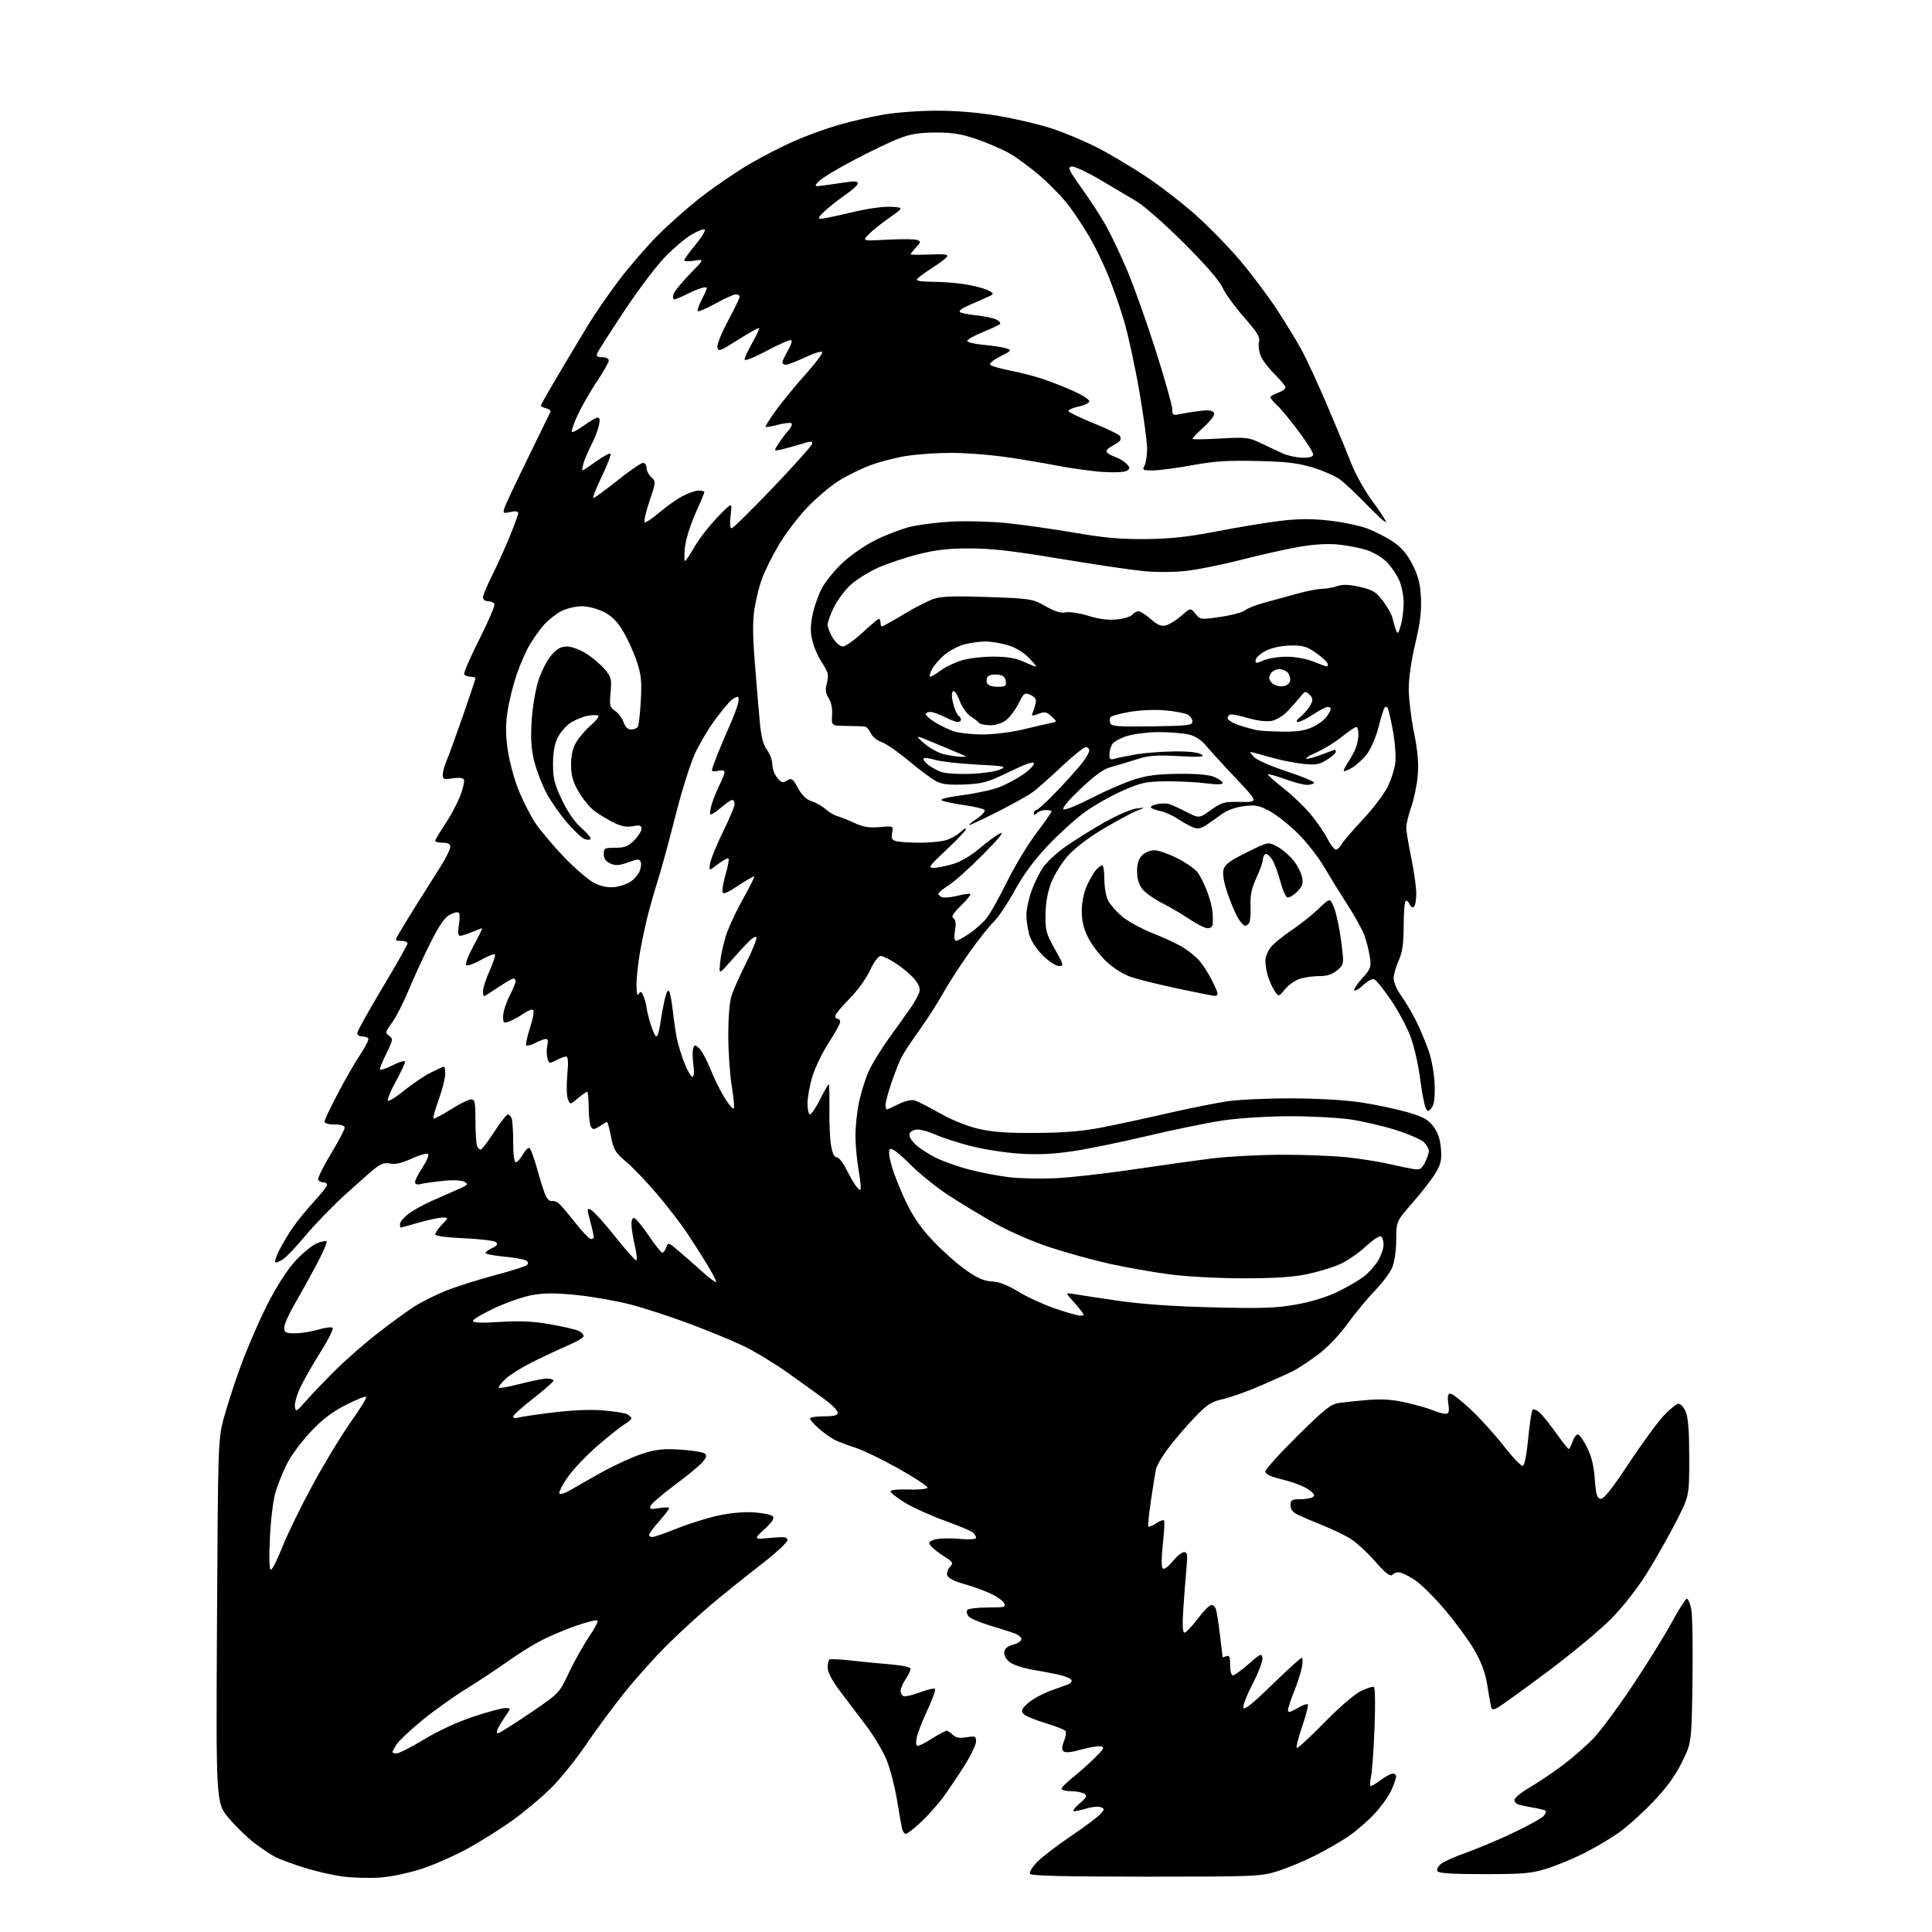 <?xml version="1.0" encoding="UTF-8" standalone="no"?>
<svg 
  version="1.1" 
  xmlns="http://www.w3.org/2000/svg" 
  xmlns:xlink="http://www.w3.org/1999/xlink" 
  xmlns:svg="http://www.w3.org/2000/svg"
  xmlns:rdf="http://www.w3.org/1999/02/22-rdf-syntax-ns#"
  xmlns:cc="http://creativecommons.org/ns#"
  xmlns:dc="http://purl.org/dc/elements/1.1/"
  viewBox="0 0 768 768"
  width="768"
  height="768"
>
<style>svg {background-color: white; }</style>"
<path stroke="none" fill="black" fill-rule="evenodd" d="M150.91,746.37C146.84,746.64 140.33,746.46 136.45,745.97C132.57,745.49 125.60,743.90 120.95,742.43C116.30,740.97 111.15,739.08 109.51,738.23C107.86,737.39 104.13,734.90 101.22,732.70C98.31,730.50 93.66,725.99 90.89,722.68C85.86,716.66 85.86,716.66 86.26,644.58C86.64,574.82 86.72,572.24 88.79,564.33C89.97,559.83 93.02,550.38 95.57,543.33C98.12,536.27 102.90,525.21 106.19,518.74C109.93,511.38 114.10,504.86 117.32,501.34C120.16,498.24 123.99,495.07 125.85,494.29C127.70,493.52 129.49,493.15 129.82,493.49C130.15,493.82 128.24,498.19 125.56,503.20C122.88,508.20 118.96,515.26 116.85,518.88C114.73,522.51 113.00,526.49 113.00,527.73C113.00,529.74 113.50,530.00 117.34,530.00C119.73,530.00 123.88,529.34 126.57,528.53C129.26,527.72 131.81,527.41 132.23,527.83C132.65,528.25 130.46,532.63 127.36,537.55C124.25,542.47 120.62,548.86 119.28,551.74C117.95,554.63 117.02,558.00 117.23,559.24C117.56,561.32 117.91,561.14 121.53,557.00C123.70,554.52 128.91,549.07 133.11,544.88C137.32,540.68 144.97,533.98 150.13,529.98C155.28,525.98 161.82,521.21 164.67,519.38C167.51,517.54 173.23,514.69 177.39,513.04C181.55,511.39 190.25,508.64 196.73,506.92C203.20,505.21 208.95,503.38 209.49,502.86C210.14,502.24 210.01,501.62 209.10,501.06C208.34,500.59 204.41,499.90 200.36,499.52C196.31,499.14 193.00,498.49 193.00,498.08C193.00,497.66 194.19,496.78 195.65,496.11C197.55,495.25 198.00,494.60 197.22,493.82C196.63,493.23 190.94,492.51 184.57,492.23C177.44,491.92 173.00,491.32 173.00,490.67C173.00,490.08 174.21,488.35 175.69,486.80C178.37,484.00 178.37,484.00 175.93,484.00C174.59,484.00 170.35,484.90 166.50,486.00C162.65,487.10 159.39,488.00 159.25,488.00C159.11,488.00 159.00,487.35 159.00,486.55C159.00,485.75 160.49,483.97 162.30,482.58C164.12,481.20 168.28,478.87 171.55,477.41C174.82,475.95 179.52,473.88 182.00,472.81C185.99,471.08 186.29,470.74 184.62,469.80C183.46,469.16 180.18,469.01 176.12,469.42C172.48,469.79 168.49,470.35 167.25,470.66C165.75,471.03 165.00,470.77 165.00,469.86C165.01,469.11 166.34,466.49 167.98,464.02C169.61,461.56 170.59,459.19 170.15,458.75C169.71,458.31 166.79,459.12 163.67,460.55C159.76,462.34 157.10,462.96 155.18,462.54C153.13,462.09 151.57,462.53 149.43,464.17C147.82,465.41 142.29,470.27 137.14,474.96C131.99,479.66 124.90,486.98 121.37,491.24C117.84,495.50 113.83,499.72 112.45,500.63C111.07,501.53 109.70,502.03 109.40,501.73C109.10,501.44 109.85,499.24 111.07,496.85C112.28,494.46 114.66,490.48 116.35,488.01C118.04,485.54 121.81,480.93 124.71,477.77C127.62,474.60 130.00,471.56 130.00,471.01C130.00,470.45 129.35,470.00 128.56,470.00C127.77,470.00 126.84,469.55 126.50,469.00C126.16,468.45 128.39,463.88 131.44,458.83C134.50,453.78 137.00,449.06 137.00,448.33C137.00,447.45 135.66,447.00 133.00,447.00C130.63,447.00 129.00,446.53 129.00,445.84C129.00,445.20 131.46,440.03 134.46,434.36C137.46,428.68 141.49,421.70 143.42,418.85C145.34,416.00 146.68,413.29 146.40,412.83C146.11,412.37 145.01,412.00 143.94,412.00C142.87,412.00 142.00,411.41 142.00,410.69C142.00,409.98 146.50,401.88 152.00,392.70C157.50,383.52 162.00,375.56 162.00,375.00C162.00,374.45 160.84,374.00 159.43,374.00C156.85,374.00 156.85,374.00 159.18,370.06C160.45,367.89 163.71,362.60 166.40,358.31C169.10,354.01 173.04,347.77 175.15,344.43C177.27,341.09 179.00,337.60 179.00,336.68C179.00,335.48 178.14,335.00 176.00,335.00C174.35,335.00 173.00,334.66 173.00,334.25C173.00,333.84 174.81,330.80 177.01,327.50C179.21,324.20 181.92,319.10 183.02,316.18C184.12,313.25 184.74,310.39 184.39,309.82C184.01,309.21 182.15,309.04 179.87,309.40C176.44,309.95 176.00,309.79 176.00,307.98C176.00,306.86 176.71,304.26 177.59,302.22C178.46,300.17 181.38,292.14 184.09,284.36C186.79,276.58 189.00,269.95 189.00,269.61C189.00,269.27 188.13,269.00 187.06,269.00C185.99,269.00 184.86,268.58 184.54,268.06C184.22,267.55 186.93,261.27 190.56,254.10C194.19,246.94 196.87,240.61 196.52,240.04C196.17,239.47 195.01,239.00 193.94,239.00C192.87,239.00 192.00,238.32 192.00,237.48C192.00,236.64 193.56,232.85 195.47,229.06C197.38,225.27 200.53,218.33 202.47,213.64C204.41,208.95 206.00,204.60 206.00,203.98C206.00,203.23 204.95,203.07 202.90,203.52C200.02,204.16 199.85,204.04 200.53,201.92C200.92,200.66 205.12,191.73 209.86,182.07C214.60,172.41 218.64,164.13 218.84,163.68C219.04,163.24 218.26,162.62 217.11,162.32C215.95,162.01 215.00,161.52 215.00,161.21C215.00,160.90 218.23,155.22 222.18,148.58C226.12,141.93 231.40,133.12 233.90,129.00C236.40,124.88 241.77,117.09 245.83,111.70C249.89,106.30 256.88,98.19 261.37,93.66C265.86,89.13 273.79,82.13 279.00,78.11C284.21,74.08 292.69,68.31 297.84,65.27C303.00,62.24 311.23,58.02 316.13,55.89C321.04,53.76 328.98,50.90 333.78,49.54C338.57,48.17 346.50,46.36 351.38,45.53C356.27,44.69 365.77,44.00 372.51,44.00C380.35,44.00 389.19,44.75 397.12,46.10C403.92,47.26 413.54,49.55 418.49,51.20C423.45,52.85 431.44,56.23 436.25,58.70C441.06,61.17 449.62,66.26 455.29,70.00C460.95,73.74 469.93,80.67 475.26,85.41C480.58,90.15 488.62,98.41 493.14,103.76C497.65,109.12 504.14,117.78 507.57,123.00C510.99,128.22 515.39,135.43 517.34,139.00C519.29,142.57 523.87,152.47 527.52,161.00C531.17,169.53 535.49,179.95 537.12,184.17C538.75,188.40 542.52,195.12 545.52,199.17C548.51,203.20 550.96,206.95 550.95,207.50C550.95,208.05 547.61,205.06 543.54,200.85C539.47,196.65 534.64,192.08 532.82,190.71C530.99,189.33 526.12,187.17 522.00,185.90C515.96,184.05 511.62,183.53 499.76,183.25C488.07,182.97 482.69,183.32 473.79,184.95C467.62,186.08 460.63,187.00 458.25,187.00C454.29,187.00 454.02,186.84 454.96,185.07C455.53,184.00 456.00,180.99 456.00,178.37C456.00,175.75 454.61,165.51 452.91,155.62C451.21,145.73 448.47,133.10 446.83,127.57C445.18,122.03 442.26,113.68 440.33,109.02C438.40,104.35 435.09,97.60 432.99,94.02C430.88,90.43 427.31,85.03 425.06,82.00C422.81,78.97 417.75,73.69 413.81,70.25C409.88,66.81 404.26,62.65 401.34,60.99C398.41,59.34 392.52,56.79 388.26,55.33C382.22,53.26 378.62,52.67 372.00,52.68C365.58,52.69 362.03,53.26 357.50,54.99C354.20,56.24 346.05,60.14 339.40,63.64C332.74,67.15 326.44,70.97 325.40,72.14C323.50,74.27 323.50,74.27 328.50,73.57C331.25,73.19 335.19,72.62 337.25,72.31C339.73,71.93 341.00,72.13 341.00,72.89C341.00,73.52 338.88,75.49 336.30,77.27C333.71,79.05 330.00,81.95 328.05,83.72C325.53,86.01 324.99,86.95 326.17,86.97C327.09,86.99 332.61,85.85 338.43,84.45C344.78,82.92 351.08,82.02 354.17,82.20C359.33,82.50 359.33,82.50 353.41,86.65C350.16,88.93 346.45,91.93 345.16,93.31C342.82,95.82 342.82,95.82 352.82,95.27C358.32,94.97 363.61,95.02 364.56,95.39C366.16,96.00 366.12,96.24 364.15,98.34C362.97,99.60 362.00,100.82 362.00,101.06C362.00,101.30 365.42,101.35 369.61,101.17C375.22,100.92 377.03,101.14 376.50,102.00C376.10,102.64 373.38,104.70 370.46,106.57C367.53,108.44 364.85,110.43 364.51,110.99C364.11,111.63 366.36,112.00 370.69,112.01C374.44,112.01 380.38,112.48 383.90,113.05C387.42,113.62 391.47,114.71 392.90,115.47C395.50,116.86 395.50,116.86 390.50,118.99C387.75,120.17 384.50,121.62 383.28,122.22C382.07,122.81 381.26,123.62 381.50,124.01C381.74,124.39 384.67,124.99 388.02,125.34C391.36,125.69 395.01,126.47 396.13,127.07C397.25,127.67 397.88,128.46 397.53,128.83C397.17,129.20 394.10,130.63 390.69,132.01C387.29,133.39 384.50,134.97 384.50,135.51C384.50,136.06 387.43,136.76 391.00,137.08C394.57,137.40 398.60,138.02 399.95,138.46C402.28,139.22 402.17,139.38 397.58,141.71C394.75,143.15 393.13,144.53 393.65,145.05C394.14,145.54 397.91,146.60 402.02,147.41C406.14,148.21 412.10,149.78 415.27,150.89C418.45,152.00 423.73,154.11 427.02,155.59C430.31,157.07 433.00,158.82 433.00,159.49C433.00,160.17 431.10,161.12 428.77,161.61C426.45,162.10 424.62,162.90 424.72,163.38C424.81,163.87 429.30,166.05 434.70,168.23C440.09,170.41 444.82,172.71 445.21,173.34C445.60,173.97 445.52,174.88 445.04,175.36C444.56,175.84 443.17,176.74 441.95,177.37C440.72,177.99 439.79,178.95 439.88,179.50C439.96,180.05 441.36,180.95 442.98,181.50C444.61,182.05 446.74,183.30 447.72,184.29C449.28,185.85 449.31,186.20 448.00,187.10C447.12,187.70 443.20,187.91 438.50,187.61C434.10,187.33 425.56,186.15 419.53,184.97C413.50,183.80 403.82,182.21 398.03,181.44C392.24,180.67 383.37,180.03 378.32,180.02C373.27,180.01 365.67,180.48 361.43,181.07C357.19,181.66 350.53,183.30 346.63,184.70C342.73,186.11 336.76,189.01 333.36,191.16C329.96,193.31 324.23,198.19 320.63,202.01C317.02,205.84 312.02,212.46 309.52,216.73C307.01,221.00 304.08,226.85 303.01,229.73C301.93,232.60 300.56,238.00 299.96,241.73C299.16,246.67 299.18,252.41 300.02,263.00C300.66,270.98 301.53,281.48 301.97,286.35C302.56,292.90 303.31,295.93 304.88,298.05C306.05,299.63 307.00,302.24 307.00,303.85C307.00,305.46 307.87,307.84 308.93,309.14C310.59,311.16 311.16,311.32 312.88,310.28C314.68,309.18 315.11,309.47 317.21,313.28C318.80,316.17 320.54,317.83 322.73,318.54C324.48,319.11 326.95,320.52 328.21,321.67C329.47,322.83 331.62,324.09 333.00,324.48C334.38,324.87 337.44,326.10 339.81,327.21C343.07,328.74 345.47,329.13 349.65,328.78C355.19,328.32 355.19,328.32 354.64,331.06C354.20,333.27 354.51,333.90 356.30,334.38C357.51,334.71 361.65,334.98 365.51,334.99C369.36,334.99 374.04,334.56 375.92,334.02C377.79,333.49 380.37,332.06 381.66,330.85C382.95,329.64 384.00,329.07 384.00,329.58C384.00,330.08 380.52,333.76 376.27,337.75C369.42,344.17 368.82,345.00 371.08,345.00C372.49,345.00 375.94,344.31 378.76,343.48C381.91,342.54 385.94,340.19 389.19,337.40C392.11,334.89 395.85,332.15 397.50,331.32C399.48,330.31 397.28,333.07 391.00,339.44C385.77,344.75 379.59,350.31 377.25,351.80C374.92,353.28 373.00,354.85 373.00,355.28C373.00,355.71 373.68,356.32 374.52,356.65C375.35,356.97 378.11,356.71 380.64,356.07C383.17,355.43 385.46,355.13 385.73,355.39C385.99,355.66 384.30,357.75 381.96,360.04C378.86,363.08 378.06,364.42 379.00,365.00C379.90,365.56 380.09,367.03 379.63,369.90C379.20,372.58 379.35,374.00 380.06,374.00C380.65,374.00 383.12,372.64 385.54,370.97C387.96,369.31 391.06,366.48 392.43,364.68C393.79,362.89 397.35,356.49 400.32,350.46C403.29,344.43 408.49,335.82 411.86,331.34C415.24,326.86 418.00,322.93 418.00,322.60C418.00,322.27 416.96,322.00 415.70,322.00C414.43,322.00 412.86,322.54 412.20,323.20C411.27,324.13 411.00,324.13 411.00,323.20C411.00,322.54 411.43,322.00 411.95,322.00C412.48,322.00 416.04,318.74 419.88,314.75C423.71,310.76 428.23,305.75 429.92,303.61C431.62,301.47 433.00,299.11 433.00,298.36C433.00,297.61 432.37,297.00 431.61,297.00C430.84,297.00 426.56,300.44 422.10,304.65C417.64,308.85 412.53,313.39 410.75,314.73C408.96,316.07 402.67,319.60 396.77,322.58C390.86,325.56 385.70,328.00 385.28,328.00C384.87,328.00 386.26,326.83 388.37,325.40C390.53,323.92 391.82,322.42 391.33,321.93C390.85,321.45 387.16,320.59 383.12,320.02C379.08,319.44 375.13,318.61 374.34,318.17C373.44,317.67 376.60,316.88 382.66,316.08C388.03,315.38 394.63,313.94 397.32,312.87C400.02,311.81 404.20,309.58 406.61,307.92C409.03,306.26 411.00,304.27 411.00,303.50C411.00,302.51 408.08,303.50 401.27,306.79C392.55,311.01 390.68,311.54 383.40,311.85C377.37,312.10 374.48,311.78 372.19,310.60C370.49,309.72 365.59,306.07 361.31,302.50C357.02,298.92 352.12,295.53 350.41,294.97C348.70,294.40 346.79,292.83 346.17,291.47C345.55,290.11 344.47,288.92 343.77,288.81C343.07,288.71 339.80,288.60 336.50,288.56C330.50,288.50 330.50,288.50 330.77,284.24C330.94,281.59 330.42,279.05 329.41,277.50C328.27,275.76 328.01,274.19 328.55,272.26C328.98,270.74 329.22,268.82 329.09,268.00C328.96,267.18 327.79,264.93 326.49,263.00C325.19,261.07 323.60,257.41 322.97,254.85C322.09,251.31 322.10,248.81 323.01,244.35C323.66,241.13 325.37,236.33 326.80,233.67C328.23,231.01 332.01,226.43 335.20,223.48C338.38,220.53 344.26,216.52 348.25,214.57C352.24,212.62 358.20,210.34 361.50,209.49C364.80,208.64 372.23,207.68 378.00,207.36C383.77,207.03 393.68,207.28 400.00,207.92C406.32,208.55 418.48,210.27 427.00,211.74C438.95,213.81 445.48,214.39 455.50,214.29C465.43,214.19 472.16,213.45 484.00,211.16C492.52,209.51 503.86,207.65 509.20,207.02C516.23,206.19 521.51,206.17 528.41,206.94C533.64,207.52 540.41,208.93 543.45,210.07C546.49,211.20 551.11,213.57 553.72,215.32C557.15,217.62 559.29,220.13 561.47,224.41C563.80,228.98 564.56,231.96 564.84,237.58C565.12,242.96 564.53,247.68 562.61,255.74C561.06,262.19 560.00,269.54 560.00,273.75C560.00,277.66 560.94,285.50 562.08,291.18C563.58,298.61 563.99,303.40 563.57,308.31C563.24,312.06 562.08,317.67 560.99,320.78C559.89,323.89 559.01,327.57 559.01,328.97C559.02,330.36 559.91,335.77 561.00,341.00C562.09,346.23 562.98,352.61 562.99,355.19C562.99,357.77 562.55,360.16 561.99,360.50C561.44,360.85 560.72,360.42 560.39,359.56C560.06,358.70 559.38,358.00 558.89,358.00C558.40,358.00 557.99,362.39 557.98,367.75C557.96,375.29 557.51,378.49 555.98,381.86C554.89,384.26 554.00,387.45 554.00,388.96C554.00,390.47 555.32,393.53 556.94,395.76C558.55,397.99 561.23,402.49 562.88,405.76C564.53,409.03 566.83,414.53 567.99,417.98C569.23,421.64 570.19,427.27 570.30,431.48C570.44,436.49 570.07,439.21 569.08,440.41C567.77,441.98 567.57,441.99 566.75,440.51C566.25,439.62 565.23,434.22 564.48,428.51C563.69,422.51 561.98,415.26 560.41,411.32C558.93,407.57 555.44,401.19 552.66,397.14C549.88,393.10 546.99,389.55 546.24,389.26C545.49,388.98 543.56,390.00 541.95,391.55C540.34,393.09 538.73,394.06 538.37,393.70C538.01,393.35 539.40,391.19 541.46,388.92C544.98,385.02 545.15,384.51 544.50,380.18C544.12,377.65 543.11,373.76 542.26,371.54C541.40,369.32 538.38,363.90 535.54,359.50C532.70,355.10 528.53,348.35 526.27,344.50C524.02,340.65 519.38,334.73 515.98,331.35C512.57,327.97 507.54,323.98 504.81,322.49C500.48,320.14 499.15,319.88 494.47,320.46C491.22,320.87 487.80,322.09 485.80,323.55C483.99,324.88 481.20,326.84 479.61,327.91C477.47,329.34 476.12,329.62 474.40,328.96C473.12,328.48 470.36,326.95 468.27,325.56C466.18,324.18 463.00,322.75 461.21,322.39C459.42,322.03 457.75,321.40 457.50,320.99C457.24,320.58 458.37,319.98 460.01,319.65C461.64,319.32 463.77,319.30 464.74,319.60C465.71,319.90 468.79,321.31 471.59,322.75C476.69,325.35 476.69,325.35 481.36,321.99C485.68,318.89 486.57,318.65 493.15,318.77C500.27,318.90 500.27,318.90 491.39,309.51C486.50,304.35 481.15,298.50 479.50,296.51C477.48,294.07 475.20,292.60 472.50,291.97C470.30,291.46 465.09,291.04 460.93,291.02C456.77,291.01 451.04,291.69 448.20,292.53C445.32,293.39 442.58,294.91 442.02,295.97C441.46,297.01 441.00,298.85 441.00,300.05C441.00,301.84 441.40,302.12 443.25,301.58C444.49,301.22 448.20,300.46 451.50,299.89C454.80,299.31 461.55,298.78 466.50,298.71C472.27,298.63 476.22,299.04 477.50,299.86C479.16,300.91 477.63,301.03 468.52,300.56C459.30,300.08 456.57,300.30 451.52,301.94C448.21,303.01 443.70,304.37 441.50,304.95C438.67,305.70 435.15,308.24 429.50,313.62C424.30,318.57 421.98,321.41 422.86,321.74C423.61,322.01 428.56,320.00 433.86,317.26C439.16,314.51 446.65,311.25 450.50,310.00C455.91,308.24 460.01,307.70 468.50,307.61C475.80,307.54 480.59,307.96 482.75,308.87C484.54,309.63 486.00,310.69 486.00,311.24C486.00,311.89 483.64,311.93 479.25,311.37C475.54,310.89 468.45,310.54 463.50,310.59C455.39,310.68 453.66,311.06 446.01,314.43C441.34,316.49 434.50,320.40 430.82,323.13C427.14,325.86 420.61,331.82 416.31,336.37C411.09,341.90 406.78,347.78 403.32,354.07C400.46,359.26 396.71,364.85 394.96,366.50C393.22,368.15 388.77,373.77 385.08,379.00C381.39,384.23 376.73,391.46 374.73,395.08C372.73,398.70 368.58,405.16 365.52,409.42C362.46,413.69 359.24,418.57 358.35,420.28C357.47,421.99 355.68,426.53 354.38,430.37C353.07,434.21 352.00,438.17 352.00,439.18C352.00,440.18 352.24,441.00 352.54,441.00C352.84,441.00 354.91,440.06 357.16,438.92C359.41,437.77 362.19,437.08 363.37,437.38C364.55,437.67 369.07,439.95 373.43,442.43C378.30,445.20 384.27,447.62 388.92,448.71C394.61,450.03 400.37,450.45 412.00,450.36C423.16,450.28 430.44,449.67 438.00,448.19C443.77,447.06 455.48,444.54 464.00,442.58C472.52,440.62 483.32,438.46 488.00,437.77C492.68,437.09 504.38,436.57 514.00,436.62C524.72,436.68 535.47,437.34 541.74,438.33C547.37,439.22 555.40,440.94 559.58,442.15C565.72,443.94 567.67,445.01 569.76,447.75C571.57,450.12 572.48,452.76 572.79,456.53C573.16,460.99 572.81,462.65 570.71,466.21C569.32,468.57 565.22,473.88 561.61,478.00C555.05,485.50 555.05,485.50 555.02,492.78C555.01,497.02 554.36,501.62 553.46,503.78C552.61,505.83 549.52,509.98 546.59,513.00C543.67,516.02 538.73,521.99 535.62,526.27C532.15,531.03 527.55,535.81 523.73,538.62C520.30,541.14 516.15,543.91 514.50,544.76C512.85,545.62 507.04,548.26 501.60,550.62C496.15,552.99 489.22,555.48 486.20,556.16C481.43,557.22 479.89,558.23 474.71,563.64C471.42,567.08 466.78,572.51 464.39,575.70C462.00,578.89 459.81,582.62 459.52,584.00C459.23,585.38 458.33,590.97 457.52,596.44C456.71,601.90 456.24,606.58 456.49,606.82C456.74,607.07 458.12,606.50 459.56,605.56C461.00,604.61 462.42,604.08 462.71,604.38C463.01,604.68 462.81,608.87 462.26,613.71C461.70,618.73 461.65,622.91 462.15,623.46C462.69,624.05 464.21,622.99 466.09,620.71C467.77,618.67 469.84,617.00 470.69,617.00C471.98,617.00 472.14,618.03 471.65,623.25C471.32,626.69 470.77,633.89 470.41,639.25C469.96,646.00 470.10,649.00 470.85,649.00C471.45,649.00 473.80,646.52 476.09,643.50C478.37,640.48 480.83,638.00 481.55,638.00C482.27,638.00 483.10,638.79 483.39,639.75C483.69,640.71 484.39,645.31 484.96,649.97C485.53,654.63 486.00,658.56 486.00,658.69C486.00,658.83 486.67,658.68 487.50,658.36C488.68,657.91 489.00,658.65 489.00,661.89C489.00,664.19 489.48,666.00 490.09,666.00C490.69,666.00 493.50,663.96 496.34,661.47C501.07,657.32 501.53,657.12 501.84,659.09C502.02,660.27 500.30,664.82 498.02,669.19C495.74,673.56 494.03,677.89 494.22,678.82C494.47,680.03 497.64,677.51 505.62,669.75C511.70,663.84 517.02,659.00 517.45,659.00C517.87,659.00 517.91,660.68 517.52,662.74C517.13,664.80 515.73,669.16 514.41,672.42C513.08,675.68 512.00,678.99 512.00,679.77C512.00,680.88 512.82,680.71 515.63,679.06C517.62,677.88 519.52,677.19 519.86,677.52C520.19,677.85 519.21,681.75 517.68,686.18C516.15,690.61 515.16,694.50 515.48,694.81C515.79,695.13 520.65,690.67 526.28,684.91C532.16,678.88 538.37,673.51 540.92,672.26C543.34,671.07 545.71,670.32 546.18,670.61C546.64,670.90 546.74,678.19 546.40,686.82C546.06,695.44 545.43,704.19 545.00,706.25C544.57,708.31 544.53,710.00 544.91,710.00C545.30,710.00 547.14,708.88 549.00,707.50C550.86,706.12 552.98,705.00 553.69,705.00C554.41,705.00 554.99,705.56 554.98,706.25C554.97,706.94 554.09,709.40 553.04,711.73C551.98,714.06 548.95,718.28 546.31,721.11C543.66,723.94 539.02,727.94 536.00,729.99C532.98,732.05 526.90,735.54 522.50,737.75C518.10,739.96 511.42,742.72 507.64,743.88C501.09,745.91 498.79,746.00 455.45,746.00C423.90,746.00 409.91,745.67 409.45,744.91C409.08,744.32 410.29,742.24 412.14,740.31C413.99,738.37 420.00,733.74 425.50,730.02C431.00,726.30 436.35,722.31 437.39,721.15C439.14,719.19 439.15,719.00 437.56,718.39C436.62,718.02 434.14,718.24 432.06,718.86C429.97,719.49 427.66,720.00 426.92,720.00C426.18,720.00 427.13,718.66 429.04,717.03C431.93,714.55 432.25,713.89 431.00,713.04C430.18,712.49 427.81,712.02 425.75,712.02C423.69,712.01 422.00,711.58 422.00,711.06C422.00,710.54 423.88,708.63 426.18,706.81C428.48,704.99 432.42,701.50 434.93,699.05C438.76,695.33 439.20,694.54 437.63,694.21C436.60,693.99 433.06,694.56 429.76,695.49C425.65,696.64 423.44,696.84 422.74,696.14C422.04,695.44 422.10,694.17 422.95,692.12C423.63,690.47 423.92,688.68 423.59,688.14C423.25,687.60 419.61,686.15 415.49,684.93C411.37,683.71 407.46,682.05 406.79,681.24C405.79,680.04 406.13,679.27 408.67,677.00C410.38,675.48 414.42,673.26 417.64,672.08C420.86,670.90 424.06,669.74 424.75,669.50C425.44,669.26 426.00,668.62 426.00,668.07C426.00,667.52 424.31,666.63 422.25,666.08C420.19,665.53 415.21,664.54 411.18,663.88C407.00,663.20 402.80,661.85 401.38,660.73C399.85,659.53 399.01,657.97 399.20,656.69C399.40,655.31 400.58,654.34 402.75,653.78C404.54,653.32 406.00,652.34 406.00,651.59C406.00,650.85 404.76,649.80 403.25,649.26C401.74,648.71 397.28,647.30 393.35,646.11C389.42,644.92 385.67,643.31 385.02,642.52C384.36,641.73 384.12,640.62 384.47,640.04C384.83,639.47 388.48,639.00 392.59,639.00C399.47,639.00 399.99,638.86 399.11,637.21C398.58,636.22 395.98,634.44 393.33,633.26C390.67,632.07 385.96,630.41 382.86,629.55C379.62,628.67 376.95,627.31 376.58,626.36C376.23,625.44 376.67,623.92 377.57,622.93C379.08,621.26 378.93,620.98 375.33,618.71C373.21,617.37 370.87,615.54 370.13,614.65C368.96,613.25 369.12,612.91 371.32,612.07C372.71,611.54 377.04,611.37 380.93,611.70C385.47,612.08 388.00,611.92 388.00,611.27C388.00,610.71 387.40,609.75 386.67,609.14C385.94,608.53 380.89,606.43 375.45,604.46C370.01,602.49 362.96,599.30 359.78,597.37C356.60,595.43 354.00,593.41 354.00,592.86C354.00,592.27 356.93,591.96 361.19,592.10C365.15,592.23 368.53,591.91 368.70,591.39C368.88,590.87 363.73,587.47 357.26,583.83C350.79,580.20 343.02,576.44 340.00,575.48C336.98,574.51 333.27,573.11 331.76,572.35C330.26,571.59 327.45,569.57 325.51,567.88C323.58,566.18 322.00,564.39 322.00,563.90C322.00,563.40 324.48,563.00 327.50,563.00C331.67,563.00 333.00,562.64 333.00,561.53C333.00,560.73 330.64,558.33 327.75,556.21C324.86,554.09 318.23,549.31 313.00,545.60C307.77,541.88 299.90,537.13 295.50,535.03C291.10,532.93 281.42,528.94 273.98,526.16C266.54,523.39 256.04,519.96 250.64,518.56C245.24,517.16 235.75,515.48 229.55,514.83C221.27,513.97 216.57,513.95 211.89,514.75C208.37,515.34 201.56,517.67 196.75,519.91C191.94,522.15 188.00,524.47 188.00,525.08C188.00,525.84 191.23,525.96 198.75,525.49C206.82,524.98 211.86,525.23 218.93,526.47C224.12,527.38 229.18,528.56 230.18,529.10C231.18,529.63 232.00,530.53 232.00,531.09C232.00,531.65 229.86,533.03 227.25,534.15C224.64,535.27 218.45,538.13 213.50,540.52C208.55,542.91 202.99,546.27 201.13,547.98C199.28,549.70 198.01,551.34 198.30,551.64C198.60,551.93 202.47,551.24 206.89,550.09C211.32,548.94 216.08,548.00 217.47,548.00C218.86,548.00 220.00,548.38 220.00,548.84C220.00,549.30 216.40,552.47 212.00,555.88C207.60,559.29 204.00,562.54 204.00,563.11C204.00,563.67 204.80,563.88 205.79,563.57C206.77,563.26 212.96,562.33 219.54,561.51C226.96,560.58 234.54,560.25 239.50,560.64C243.90,560.99 248.29,561.68 249.25,562.17C250.21,562.67 251.00,563.41 251.00,563.82C251.00,564.23 249.76,565.30 248.25,566.19C246.74,567.09 241.88,570.95 237.46,574.78C233.04,578.61 227.68,584.27 225.55,587.37C223.41,590.47 222.00,593.33 222.40,593.73C222.80,594.13 224.56,593.61 226.31,592.57C228.07,591.53 233.74,588.31 238.91,585.41C244.09,582.52 251.42,579.15 255.20,577.93C260.90,576.10 263.55,575.81 270.64,576.26C275.34,576.55 279.68,577.28 280.28,577.88C281.07,578.67 280.70,579.69 278.94,581.57C277.60,583.00 272.61,587.07 267.85,590.61C263.09,594.16 258.92,597.76 258.59,598.62C258.09,599.93 258.62,600.07 262.00,599.50C264.20,599.13 266.00,599.13 266.00,599.51C266.00,599.89 264.20,602.24 262.00,604.74C259.80,607.24 258.00,609.67 258.00,610.14C258.00,610.61 258.59,611.00 259.31,611.00C260.02,611.00 264.41,609.47 269.06,607.61C273.70,605.75 281.01,603.44 285.31,602.50C290.05,601.45 295.64,600.93 299.55,601.18C303.10,601.41 306.50,602.10 307.12,602.72C307.96,603.56 307.12,604.89 303.87,607.90C299.50,611.96 299.50,611.96 306.25,611.33C311.98,610.81 313.00,610.95 313.00,612.28C313.00,613.14 308.27,617.50 302.48,621.97C296.70,626.43 287.94,633.46 283.01,637.60C278.08,641.73 270.10,649.04 265.28,653.83C260.45,658.63 252.87,667.07 248.43,672.59C243.99,678.11 237.02,687.54 232.93,693.56C228.85,699.58 222.45,707.48 218.71,711.12C214.98,714.76 208.30,720.34 203.88,723.53C199.46,726.71 191.49,731.73 186.17,734.68C180.85,737.62 172.41,741.35 167.41,742.96C162.27,744.62 155.11,746.10 150.91,746.37zM589.95,745.00C577.48,745.00 571.90,744.65 571.40,743.84C571.00,743.19 571.62,741.92 572.81,740.95C573.99,740.00 578.45,738.00 582.72,736.50C587.00,735.00 595.34,731.49 601.26,728.70C607.18,725.91 612.72,722.86 613.58,721.91C614.43,720.97 614.76,719.99 614.32,719.73C613.87,719.47 611.70,718.95 609.50,718.58C607.30,718.20 604.71,717.66 603.75,717.38C602.79,717.10 602.00,716.24 602.00,715.48C602.00,714.72 604.77,712.47 608.15,710.49C611.53,708.51 617.51,704.47 621.44,701.52C625.36,698.56 630.84,693.75 633.61,690.82C636.37,687.89 643.24,678.62 648.86,670.21C654.48,661.80 661.47,650.55 664.38,645.21C667.30,639.87 670.07,635.50 670.55,635.50C671.02,635.50 671.80,637.30 672.28,639.50C672.76,641.70 672.99,654.58 672.79,668.13C672.43,692.75 672.43,692.75 668.59,700.52C665.91,705.94 662.45,710.69 657.13,716.27C652.93,720.66 646.80,726.17 643.50,728.51C640.20,730.85 633.90,734.57 629.50,736.77C625.10,738.97 618.42,741.72 614.64,742.88C608.75,744.70 605.29,745.00 589.95,745.00zM360.06,729.00C359.50,729.00 358.82,727.99 358.55,726.75C358.27,725.51 357.37,720.35 356.53,715.27C355.69,710.19 353.87,703.20 352.49,699.74C351.10,696.28 347.42,690.08 344.30,685.97C341.19,681.86 336.47,675.62 333.82,672.11C330.73,668.01 329.00,664.71 329.00,662.92C329.00,661.38 329.34,659.91 329.75,659.66C330.16,659.41 334.10,659.61 338.50,660.10C342.90,660.60 349.99,661.29 354.25,661.64C358.87,662.03 362.00,662.73 361.99,663.39C361.99,664.00 361.09,665.85 360.00,667.50C358.91,669.15 358.01,671.25 358.01,672.17C358.00,673.08 358.56,674.03 359.25,674.27C359.94,674.51 362.87,673.80 365.77,672.71C368.67,671.61 371.33,671.00 371.68,671.35C372.03,671.70 370.68,675.48 368.68,679.74C366.68,684.01 364.75,688.96 364.40,690.75C363.98,692.83 364.14,694.00 364.84,694.00C365.44,694.00 368.06,692.65 370.66,691.00C373.26,689.35 375.79,688.00 376.27,688.00C376.75,688.00 377.86,688.72 378.74,689.60C379.91,690.77 381.37,691.04 384.17,690.59C387.68,690.03 388.00,690.17 388.00,692.28C388.00,693.55 385.86,697.96 383.25,702.08C380.64,706.21 376.83,711.85 374.80,714.61C372.76,717.37 368.84,721.74 366.09,724.32C363.34,726.89 360.62,729.00 360.06,729.00zM157.68,697.00C158.61,697.00 163.52,694.49 168.60,691.42C174.13,688.07 181.95,684.46 188.11,682.42C193.76,680.54 199.46,679.00 200.76,679.00C203.14,679.00 203.14,679.00 201.21,681.75C200.15,683.26 198.75,685.51 198.11,686.75C197.40,688.11 197.32,689.00 197.92,689.00C198.46,689.00 204.17,685.42 210.61,681.05C222.31,673.10 222.31,673.10 226.15,664.93C228.27,660.43 231.83,654.06 234.07,650.78C236.31,647.50 237.86,644.52 237.50,644.17C237.15,643.82 233.18,644.81 228.68,646.37C224.18,647.94 217.75,650.70 214.38,652.52C211.02,654.33 205.07,658.09 201.17,660.88C197.27,663.66 190.00,668.46 185.01,671.55C180.02,674.63 172.20,680.24 167.64,684.00C163.07,687.77 158.58,691.99 157.67,693.39C156.75,694.79 156.00,696.17 156.00,696.46C156.00,696.76 156.76,697.00 157.68,697.00zM595.27,678.86C593.31,679.91 592.99,679.78 592.58,677.77C592.32,676.52 591.65,672.65 591.09,669.16C590.41,664.97 588.74,660.51 586.15,656.03C584.00,652.29 578.72,645.06 574.42,639.97C570.12,634.87 564.58,629.42 562.11,627.85C559.63,626.28 556.89,625.00 556.00,625.00C555.12,625.00 553.92,625.48 553.34,626.06C552.59,626.81 550.56,625.17 546.46,620.50C543.27,616.86 538.77,612.77 536.46,611.43C534.16,610.08 529.40,607.81 525.89,606.40C522.38,604.98 518.04,603.13 516.25,602.29C513.92,601.20 513.00,600.10 513.00,598.39C513.00,596.30 513.47,596.00 516.75,595.98C518.81,595.98 521.10,595.59 521.84,595.12C522.86,594.47 522.45,593.74 520.10,592.07C518.41,590.86 513.87,589.12 510.02,588.19C505.09,587.00 503.01,586.04 503.01,584.95C503.00,584.10 508.74,577.74 515.75,570.82C526.86,559.85 529.02,558.16 532.50,557.66C534.70,557.35 539.88,556.82 544.02,556.48C549.38,556.05 553.67,556.35 558.92,557.55C562.98,558.47 567.80,559.85 569.62,560.61C571.44,561.38 573.68,562.00 574.60,562.00C575.96,562.00 576.17,561.28 575.73,558.00C575.33,555.02 575.54,554.00 576.56,554.00C577.31,554.00 580.93,556.81 584.59,560.24C588.26,563.67 594.18,570.21 597.75,574.78C601.32,579.35 604.74,582.92 605.37,582.71C606.03,582.49 606.92,577.90 607.50,571.75C608.05,565.93 608.83,560.83 609.24,560.42C609.65,560.01 610.92,560.52 612.06,561.55C613.20,562.58 616.15,566.26 618.61,569.71C621.08,573.17 623.33,576.00 623.60,576.00C623.88,576.00 624.58,574.63 625.17,572.95C625.75,571.28 626.74,570.06 627.36,570.25C627.99,570.44 629.61,572.81 630.96,575.52C632.65,578.90 633.60,582.82 633.96,587.97C634.39,594.00 634.84,595.54 636.21,595.81C637.46,596.04 640.53,592.20 647.41,581.82C652.62,573.94 658.89,565.36 661.34,562.75C663.78,560.14 666.45,558.00 667.27,558.00C668.09,558.00 669.37,559.46 670.13,561.25C671.09,563.52 671.50,569.05 671.50,579.55C671.50,594.61 671.50,594.61 666.45,604.55C663.67,610.02 658.50,619.18 654.95,624.91C650.96,631.35 645.45,638.42 640.50,643.45C636.10,647.93 624.62,657.46 615.00,664.63C605.38,671.80 596.50,678.21 595.27,678.86zM107.68,624.00C108.22,624.00 110.31,619.84 112.33,614.75C114.34,609.66 119.79,598.52 124.43,590.00C129.07,581.48 135.85,570.30 139.51,565.16C143.17,560.03 145.90,555.57 145.58,555.24C145.26,554.92 141.61,556.38 137.48,558.48C132.06,561.23 128.17,564.20 123.50,569.15C119.93,572.93 115.72,578.60 114.12,581.76C112.53,584.92 110.48,589.98 109.56,593.00C108.61,596.14 107.64,603.96 107.30,611.25C106.92,619.33 107.06,624.00 107.68,624.00zM429.37,522.99C430.99,523.00 431.07,522.76 429.92,521.25C429.20,520.29 427.45,518.22 426.05,516.67C423.50,513.83 423.50,513.83 427.00,514.43C428.93,514.76 436.80,515.95 444.50,517.07C453.81,518.43 466.42,519.31 482.14,519.70C501.96,520.18 507.32,520.00 515.34,518.55C521.26,517.49 527.50,515.57 531.70,513.52C535.44,511.70 540.07,509.02 542.00,507.57C543.92,506.11 546.51,503.25 547.74,501.21C548.98,499.17 549.99,496.29 549.99,494.81C550.00,493.33 549.53,491.83 548.95,491.47C548.37,491.11 545.66,492.92 542.92,495.48C540.18,498.04 535.59,501.20 532.72,502.50C529.85,503.80 523.90,505.61 519.50,506.52C513.80,507.70 506.48,508.16 494.00,508.15C483.79,508.13 471.50,507.46 464.50,506.52C457.90,505.64 447.32,503.77 441.00,502.36C434.68,500.95 424.11,498.03 417.52,495.87C410.47,493.56 401.40,489.62 395.52,486.31C390.01,483.21 381.68,478.17 377.00,475.11C372.32,472.06 365.41,466.47 361.63,462.69C357.13,458.20 354.43,456.17 353.78,456.82C353.14,457.46 353.39,459.82 354.50,463.65C355.43,466.87 357.97,473.22 360.14,477.77C362.90,483.57 366.08,488.17 370.76,493.13C374.44,497.03 380.26,502.23 383.70,504.68C388.45,508.07 390.99,509.20 394.28,509.39C397.23,509.55 400.54,510.83 404.70,513.40C408.05,515.47 414.56,518.47 419.15,520.07C423.74,521.67 428.34,522.98 429.37,522.99zM284.68,509.65C284.92,509.41 283.23,506.13 280.92,502.36C278.61,498.59 274.91,492.80 272.68,489.50C270.46,486.20 265.32,479.57 261.26,474.76C257.20,469.95 251.67,464.15 248.96,461.87C244.60,458.19 243.92,457.07 242.89,451.86C242.26,448.64 241.56,446.00 241.33,446.00C241.11,446.00 239.78,446.75 238.38,447.67C236.21,449.09 235.70,449.13 234.93,447.92C234.44,447.14 234.02,443.69 234.02,440.25C234.01,436.81 233.73,434.00 233.39,434.00C233.06,434.00 231.40,435.17 229.70,436.60C226.62,439.19 226.62,439.19 225.73,436.85C225.24,435.56 225.14,431.24 225.51,427.25C225.98,422.12 225.84,420.00 225.04,420.00C224.41,420.00 222.62,420.66 221.05,421.47C218.32,422.89 218.18,422.84 217.58,420.47C217.24,419.11 217.24,416.88 217.59,415.50C217.99,413.91 217.79,413.00 217.06,413.00C216.42,413.00 214.53,413.71 212.86,414.57C211.18,415.44 209.54,415.88 209.21,415.55C208.88,415.21 209.56,412.03 210.71,408.47C211.90,404.84 212.42,401.76 211.90,401.44C211.40,401.13 209.70,401.79 208.12,402.91C206.55,404.03 204.08,405.40 202.63,405.95C200.15,406.89 200.00,406.78 200.00,403.94C200.00,402.29 201.13,398.71 202.50,396.00C203.88,393.29 205.00,390.60 205.00,390.03C205.00,389.46 204.60,389.00 204.10,389.00C203.61,389.00 200.86,390.57 198.00,392.50C195.14,394.43 192.62,396.00 192.40,396.00C192.18,396.00 192.00,395.04 192.00,393.88C192.00,392.71 193.19,389.10 194.65,385.85C196.10,382.61 197.03,379.70 196.72,379.38C196.40,379.07 193.88,380.07 191.13,381.62C188.37,383.18 185.75,384.08 185.31,383.64C184.86,383.19 186.20,379.72 188.27,375.91C190.34,372.11 191.86,369.00 191.64,369.00C191.42,369.00 189.63,369.68 187.65,370.50C185.68,371.33 183.54,372.00 182.90,372.00C182.11,372.00 181.95,370.73 182.39,367.94C182.75,365.71 182.78,363.46 182.46,362.94C182.13,362.40 180.65,362.65 178.94,363.53C176.76,364.66 174.68,367.67 171.01,374.98C168.27,380.44 164.40,388.86 162.40,393.70C160.40,398.54 157.46,404.30 155.85,406.49C153.14,410.20 153.06,410.57 154.67,411.75C156.30,412.94 156.23,413.37 153.70,418.53C152.22,421.56 151.00,424.49 151.00,425.04C151.00,425.59 153.25,424.89 156.00,423.50C158.87,422.05 161.00,421.45 161.00,422.09C161.00,422.71 159.32,426.29 157.27,430.04C155.21,433.80 153.84,437.17 154.21,437.54C154.57,437.91 157.46,436.10 160.63,433.53C163.79,430.95 168.53,427.75 171.15,426.42C173.78,425.09 176.17,424.00 176.47,424.00C176.76,424.00 177.00,425.32 177.00,426.94C177.00,428.56 175.84,433.10 174.42,437.03C173.00,440.96 172.05,444.38 172.30,444.64C172.56,444.89 175.63,443.28 179.13,441.06C182.63,438.84 186.29,437.01 187.25,437.01C188.78,437.00 189.00,438.06 189.00,445.42C189.00,450.05 189.27,454.55 189.61,455.42C189.94,456.29 190.59,457.00 191.06,457.00C191.52,457.00 193.94,453.85 196.43,450.00C198.92,446.15 201.37,443.00 201.87,443.00C202.38,443.00 203.06,443.71 203.39,444.58C203.73,445.45 204.00,449.73 204.00,454.08C204.00,458.93 204.41,462.00 205.05,462.00C205.62,462.00 206.86,460.65 207.80,459.01C208.73,457.36 209.91,456.15 210.41,456.31C210.91,456.47 212.36,460.41 213.63,465.05C214.90,469.70 216.45,474.48 217.09,475.67C217.73,476.86 218.76,477.66 219.38,477.45C219.99,477.23 221.19,477.61 222.03,478.28C222.87,478.95 225.72,482.28 228.37,485.68C231.02,489.08 233.82,492.10 234.59,492.40C235.37,492.69 235.99,492.39 235.99,491.72C235.98,491.05 235.35,488.14 234.58,485.27C233.24,480.24 233.26,480.07 235.07,481.04C236.10,481.59 240.34,486.31 244.49,491.52C248.64,496.73 252.42,501.00 252.89,501.00C253.35,501.00 253.13,498.41 252.38,495.25C251.64,492.09 251.02,488.23 251.02,486.67C251.01,484.90 251.45,483.98 252.20,484.23C252.86,484.45 255.45,487.63 257.95,491.30C260.45,494.97 262.85,497.97 263.28,497.98C263.71,497.99 264.42,497.04 264.85,495.87C265.62,493.80 265.74,493.83 269.57,497.10C271.73,498.94 275.92,502.62 278.88,505.27C281.83,507.92 284.45,509.89 284.68,509.65zM341.97,473.00C342.37,473.00 342.12,469.74 341.40,465.75C340.69,461.76 340.08,455.49 340.05,451.82C340.02,448.14 340.66,442.00 341.46,438.18C342.27,434.36 344.00,428.81 345.32,425.86C346.64,422.91 350.34,416.90 353.53,412.50C356.72,408.10 360.57,402.70 362.09,400.50C363.60,398.30 365.12,395.54 365.45,394.36C365.87,392.90 365.26,391.27 363.51,389.19C362.11,387.53 358.86,384.77 356.31,383.08C353.75,381.39 350.95,380.00 350.08,380.01C349.14,380.02 347.42,382.34 345.83,385.76C344.32,389.00 340.73,393.95 337.58,397.12C334.51,400.21 332.00,403.25 332.00,403.87C332.00,404.49 332.45,405.00 333.00,405.00C333.55,405.00 333.99,405.56 333.98,406.25C333.97,406.94 331.93,410.63 329.46,414.44C326.98,418.26 324.07,424.27 322.98,427.80C321.89,431.33 321.00,436.19 321.00,438.61C321.00,441.02 321.44,443.00 321.99,443.00C322.53,443.00 324.33,440.30 326.00,437.00C327.67,433.70 329.21,431.00 329.42,431.00C329.64,431.00 329.76,435.39 329.69,440.75C329.62,446.11 329.91,452.64 330.34,455.25C330.84,458.32 331.63,460.00 332.54,460.00C333.32,460.00 334.93,461.91 336.12,464.25C337.31,466.59 338.95,469.51 339.76,470.75C340.57,471.99 341.56,473.00 341.97,473.00zM419.46,468.37C425.49,468.09 439.44,466.52 450.46,464.88C461.48,463.24 475.68,461.26 482.00,460.48C488.32,459.70 500.83,459.05 509.79,459.03C518.75,459.01 530.45,459.48 535.79,460.08C541.13,460.67 548.42,461.83 552.00,462.66C555.58,463.49 559.93,464.40 561.67,464.68C564.43,465.13 565.05,464.81 566.42,462.15C567.29,460.47 568.00,458.40 568.00,457.55C568.00,456.70 567.13,455.13 566.07,454.07C565.01,453.01 559.94,450.81 554.82,449.18C549.69,447.56 541.45,445.65 536.50,444.95C531.55,444.26 520.75,443.70 512.50,443.72C504.24,443.73 492.56,444.46 486.50,445.34C480.45,446.22 466.95,448.97 456.50,451.46C446.05,453.95 432.55,456.72 426.50,457.62C418.65,458.78 412.56,459.06 405.23,458.59C399.59,458.23 390.81,456.85 385.73,455.53C380.66,454.21 374.48,452.21 372.00,451.09C369.52,449.96 366.31,449.03 364.86,449.02C363.35,449.01 361.95,449.68 361.60,450.59C361.21,451.61 362.10,453.22 364.05,455.05C365.74,456.62 369.60,459.09 372.64,460.52C375.68,461.96 381.62,464.01 385.84,465.07C390.05,466.14 396.88,467.43 401.00,467.94C405.12,468.45 413.43,468.64 419.46,468.37zM291.68,440.65C292.00,440.34 291.64,436.35 290.89,431.79C290.13,427.23 289.51,418.10 289.51,411.50C289.51,403.93 290.02,398.02 290.88,395.50C291.64,393.30 294.24,387.51 296.67,382.63C299.10,377.74 300.92,373.25 300.71,372.63C300.50,372.01 299.02,372.86 297.41,374.50C295.80,376.15 292.51,379.75 290.10,382.50C285.72,387.50 285.72,387.50 286.37,381.77C286.72,378.62 287.98,373.44 289.15,370.27C290.33,367.10 293.28,360.97 295.72,356.66C298.15,352.34 299.98,348.65 299.78,348.44C299.57,348.24 296.73,349.86 293.45,352.04C288.92,355.06 287.42,355.65 287.18,354.51C287.00,353.68 287.59,350.48 288.49,347.40C289.38,344.31 289.88,341.55 289.59,341.25C289.29,340.96 287.40,341.99 285.37,343.53C281.68,346.35 281.68,346.35 282.36,342.92C282.74,341.04 285.06,335.41 287.52,330.41C289.98,325.41 292.00,320.57 292.00,319.66C292.00,318.75 291.57,318.00 291.03,318.00C290.50,318.00 288.46,319.41 286.50,321.13C284.54,322.86 282.68,324.01 282.37,323.70C282.06,323.39 282.36,321.42 283.04,319.32C283.71,317.22 285.11,313.83 286.14,311.79C287.16,309.75 288.00,307.56 288.00,306.93C288.00,306.21 287.08,306.01 285.50,306.41C284.12,306.76 283.00,306.66 283.00,306.21C283.00,305.75 284.07,302.71 285.39,299.44C286.70,296.17 288.88,291.02 290.24,288.00C291.59,284.98 293.00,281.26 293.37,279.75C293.74,278.24 293.67,277.00 293.21,277.00C292.75,277.00 291.66,277.56 290.78,278.25C289.90,278.94 287.00,282.43 284.34,286.00C281.68,289.57 278.01,295.73 276.20,299.68C274.39,303.63 270.93,314.66 268.53,324.18C266.12,333.71 263.02,345.10 261.64,349.50C260.26,353.90 258.39,360.42 257.48,363.98C256.57,367.55 255.19,374.07 254.41,378.48C253.64,382.89 253.01,388.75 253.02,391.50C253.03,394.96 253.32,396.05 253.96,395.03C254.70,393.86 255.10,394.12 255.94,396.35C256.52,397.88 257.00,399.69 257.00,400.38C257.00,401.07 257.69,403.97 258.54,406.82C259.39,409.67 260.46,412.00 260.93,412.00C261.39,412.00 262.06,409.86 262.42,407.25C262.77,404.64 263.56,400.30 264.16,397.61C264.88,394.44 265.53,393.21 266.02,394.11C266.44,394.88 267.09,398.43 267.48,402.00C267.86,405.57 268.60,410.52 269.11,413.00C269.63,415.48 270.99,419.86 272.14,422.75C273.29,425.64 274.69,428.00 275.24,428.00C275.88,428.00 276.02,426.18 275.61,423.13C275.26,420.45 275.24,417.54 275.57,416.67C276.12,415.25 276.36,415.26 278.00,416.79C279.00,417.73 281.02,421.50 282.49,425.17C283.95,428.84 286.49,433.96 288.13,436.54C289.76,439.12 291.36,440.97 291.68,440.65zM482.75,395.89C482.06,395.83 475.60,394.53 468.38,393.01C461.17,391.49 452.87,389.45 449.93,388.48C446.61,387.37 442.81,385.03 439.84,382.25C437.22,379.80 433.94,375.51 432.54,372.70C430.72,369.06 430.01,366.03 430.02,362.05C430.04,358.65 430.83,354.77 432.08,352.02C433.20,349.55 434.83,346.74 435.71,345.77C436.59,344.80 437.69,344.00 438.15,344.00C438.62,344.00 439.00,346.50 439.00,349.55C439.00,352.60 439.66,356.38 440.47,357.95C441.28,359.52 443.79,362.37 446.03,364.30C448.28,366.22 453.81,369.24 458.31,371.00C462.81,372.77 468.30,375.35 470.50,376.74C472.70,378.13 475.52,380.44 476.77,381.88C478.02,383.32 480.16,386.62 481.52,389.22C482.88,391.81 484.00,394.40 484.00,394.97C484.00,395.54 483.44,395.95 482.75,395.89zM510.89,393.16C508.27,396.34 508.27,396.34 506.60,393.79C505.68,392.39 504.50,389.73 503.97,387.88C503.43,386.03 503.00,383.33 503.00,381.89C503.00,380.45 503.94,378.07 505.09,376.61C506.24,375.15 509.96,372.10 513.34,369.84C516.73,367.58 521.58,363.73 524.11,361.29C528.72,356.85 528.72,356.85 530.33,360.87C531.22,363.08 532.47,369.04 533.12,374.11C534.31,383.34 534.31,383.34 531.60,385.67C529.69,387.31 527.64,388.00 524.69,388.00C522.38,388.00 518.91,388.45 516.99,388.99C515.07,389.54 512.32,391.41 510.89,393.16zM420.92,384.00C419.69,384.00 416.89,382.15 414.48,379.75C411.96,377.22 409.78,373.87 409.12,371.50C408.51,369.30 408.01,365.80 408.01,363.73C408.00,361.65 408.89,357.41 409.99,354.30C411.08,351.19 413.17,346.92 414.64,344.81C416.10,342.69 420.04,339.02 423.40,336.66C426.75,334.29 433.60,330.00 438.60,327.13C443.61,324.27 449.46,321.69 451.60,321.42C455.50,320.91 455.50,320.91 452.00,322.26C450.07,323.01 444.15,326.18 438.84,329.32C432.97,332.77 427.39,337.00 424.64,340.06C422.15,342.83 419.12,347.66 417.90,350.80C416.45,354.56 415.67,358.88 415.60,363.50C415.51,369.85 415.85,371.13 419.30,377.25C422.92,383.69 423.00,384.00 420.92,384.00zM480.10,369.00C479.06,369.00 475.79,367.38 472.85,365.39C469.91,363.41 464.96,360.50 461.85,358.93C458.74,357.36 455.26,354.87 454.10,353.40C452.70,351.61 452.00,349.29 452.00,346.37C452.00,343.33 452.61,341.39 454.00,340.00C455.10,338.90 457.28,338.00 458.84,338.00C460.40,338.00 464.44,339.38 467.82,341.07C471.20,342.76 474.85,345.27 475.94,346.65C477.03,348.03 478.79,351.50 479.86,354.36C480.93,357.21 481.89,360.88 482.01,362.52C482.12,364.16 482.16,366.29 482.11,367.25C482.04,368.27 481.20,369.00 480.10,369.00zM494.93,368.00C494.40,368.00 493.14,366.64 492.14,364.98C491.13,363.32 489.26,358.91 487.99,355.18C486.51,350.84 485.92,347.44 486.35,345.74C486.88,343.64 488.79,342.21 495.60,338.84C504.18,334.58 504.18,334.58 507.76,336.54C509.73,337.62 512.60,340.08 514.14,342.00C515.69,343.93 517.24,346.94 517.59,348.69C518.11,351.28 517.74,352.35 515.58,354.51C514.13,355.96 512.40,356.97 511.73,356.74C511.06,356.52 509.79,353.59 508.91,350.24C508.04,346.88 506.55,342.96 505.61,341.54C504.68,340.11 503.48,339.20 502.96,339.53C502.43,339.85 502.00,340.88 501.99,341.81C501.98,342.74 500.84,345.95 499.44,348.95C497.54,353.05 496.96,355.79 497.11,360.04C497.22,363.14 496.99,366.20 496.60,366.84C496.20,367.48 495.45,368.00 494.93,368.00zM244.29,352.62C246.37,352.38 249.20,351.44 250.58,350.54C251.96,349.63 253.58,347.82 254.18,346.51C254.77,345.20 255.01,343.47 254.70,342.66C254.21,341.39 253.56,341.41 249.67,342.81C246.07,344.10 244.70,344.18 242.60,343.23C240.80,342.41 240.00,341.27 240.00,339.52C240.00,337.19 240.35,337.00 244.58,337.00C248.30,337.00 249.70,336.46 252.08,334.08C253.68,332.47 255.00,330.39 255.00,329.47C255.00,328.08 254.38,327.89 251.54,328.43C249.00,328.90 246.92,328.50 243.79,326.92C241.43,325.74 238.03,323.67 236.23,322.32C234.44,320.98 231.63,317.54 229.99,314.69C227.69,310.66 227.02,308.26 227.01,304.00C227.01,300.20 227.65,297.42 229.09,295.00C230.24,293.07 232.82,290.08 234.84,288.34C236.85,286.61 238.21,284.89 237.85,284.53C237.50,284.17 235.57,284.18 233.58,284.55C231.58,284.93 228.50,286.20 226.73,287.38C224.95,288.56 222.67,291.21 221.66,293.28C220.43,295.79 219.82,299.24 219.83,303.76C219.83,309.41 220.41,311.71 223.39,318.00C225.71,322.88 228.43,326.80 231.19,329.21C233.51,331.25 235.13,333.20 234.78,333.55C234.44,333.90 233.33,333.89 232.33,333.52C231.32,333.16 228.22,330.22 225.42,327.00C222.63,323.77 218.96,318.52 217.26,315.32C215.56,312.12 213.40,306.57 212.47,303.00C211.20,298.13 210.91,294.12 211.31,287.00C211.62,281.57 212.75,274.60 213.97,270.73C215.16,266.95 217.44,262.43 219.15,260.48C221.44,257.87 223.00,257.00 225.41,257.00C227.20,257.00 230.57,258.24 233.07,259.83C235.53,261.39 238.82,264.19 240.39,266.05C243.00,269.15 243.19,269.93 242.71,275.26C242.23,280.55 242.40,281.21 244.52,282.60C245.80,283.44 247.31,285.45 247.87,287.07C248.54,288.99 249.58,290.00 250.89,290.00C251.99,290.00 253.18,289.51 253.55,288.92C253.92,288.33 254.45,283.66 254.73,278.54C255.16,270.80 254.89,268.19 253.12,262.87C251.95,259.37 249.52,254.03 247.72,251.00C245.34,247.00 243.24,244.89 240.01,243.25C237.44,241.95 233.76,241.00 231.25,241.00C228.87,241.00 225.21,241.87 223.12,242.94C221.02,244.01 217.92,246.47 216.22,248.40C214.52,250.34 211.97,253.90 210.55,256.32C209.14,258.73 206.85,263.94 205.47,267.89C204.09,271.84 202.45,278.39 201.81,282.46C200.95,288.01 200.95,291.85 201.81,297.96C202.44,302.42 204.34,309.54 206.03,313.78C207.72,318.03 210.72,323.98 212.70,327.00C214.69,330.02 219.95,336.27 224.40,340.88C228.86,345.49 234.30,350.11 236.50,351.16C239.08,352.39 241.84,352.91 244.29,352.62zM531.23,337.76C531.85,337.55 532.84,336.51 533.43,335.44C534.02,334.37 537.74,330.04 541.70,325.81C545.66,321.58 550.08,315.81 551.51,312.98C552.94,310.16 554.36,305.74 554.67,303.17C554.97,300.58 554.51,294.75 553.64,290.11C552.77,285.50 551.82,281.49 551.53,281.20C551.24,280.90 550.74,280.93 550.42,281.24C550.11,281.56 549.02,285.03 548.01,288.95C547.01,292.87 544.96,297.67 543.47,299.62C541.99,301.57 539.38,304.02 537.68,305.05C535.98,306.08 534.41,306.74 534.19,306.52C533.96,306.30 534.64,304.85 535.69,303.31C536.74,301.76 538.14,299.24 538.80,297.70C539.46,296.16 540.00,293.58 540.00,291.95C540.00,290.33 539.61,289.00 539.13,289.00C538.65,289.00 536.01,290.79 533.27,292.98C530.52,295.17 526.12,297.88 523.49,299.00C520.87,300.13 518.95,301.28 519.23,301.57C519.52,301.85 522.17,301.17 525.13,300.04C528.08,298.92 530.61,298.00 530.75,298.00C530.89,298.00 531.00,298.41 531.00,298.92C531.00,299.42 529.39,300.83 527.42,302.05C524.40,303.92 522.94,304.17 518.17,303.66C515.05,303.33 510.02,302.38 507.00,301.55C503.98,300.73 500.38,299.74 499.00,299.37C496.52,298.69 496.51,298.70 498.38,300.82C499.50,302.08 504.89,304.47 511.57,306.67C517.79,308.72 522.65,310.76 522.38,311.20C522.11,311.64 520.80,312.00 519.49,312.00C518.17,312.00 514.15,310.93 510.55,309.62C506.95,308.32 504.00,307.53 504.01,307.87C504.01,308.22 506.83,310.70 510.26,313.39C513.69,316.08 518.52,320.71 521.00,323.69C523.48,326.66 526.54,331.13 527.80,333.61C529.07,336.10 530.61,337.96 531.23,337.76zM386.00,307.61C390.68,307.43 395.85,306.67 397.50,305.93C400.28,304.67 399.60,304.52 388.00,303.91C381.12,303.54 373.77,302.71 371.66,302.05C369.54,301.39 367.52,301.14 367.17,301.50C366.82,301.85 367.65,303.01 369.01,304.07C370.38,305.13 372.85,306.43 374.50,306.97C376.15,307.50 381.32,307.79 386.00,307.61zM382.00,300.83C384.28,300.86 384.32,300.79 382.50,299.99C381.40,299.51 376.68,297.52 372.00,295.58C363.50,292.05 363.50,292.05 367.38,295.49C369.53,297.40 373.09,299.35 375.38,299.86C377.64,300.37 380.62,300.80 382.00,300.83zM390.29,291.96C394.84,291.98 401.69,291.14 406.79,289.93C411.58,288.79 416.57,287.64 417.88,287.38C420.26,286.90 420.26,286.90 417.99,284.78C416.04,282.96 415.31,282.82 412.78,283.78C410.16,284.77 409.91,284.70 410.54,283.20C410.94,282.26 411.46,280.58 411.71,279.45C412.03,277.98 411.44,277.07 409.66,276.25C407.30,275.18 407.03,275.38 404.83,279.76C403.55,282.31 401.26,285.30 399.75,286.40C398.09,287.60 395.55,288.36 393.36,288.29C391.37,288.24 389.46,287.80 389.12,287.32C388.78,286.84 387.31,285.70 385.85,284.77C384.36,283.82 382.43,281.07 381.44,278.50C380.38,275.71 379.33,274.27 378.77,274.83C378.21,275.39 378.29,277.35 378.95,279.83C379.56,282.08 380.49,284.19 381.03,284.52C381.56,284.85 382.00,285.54 382.00,286.06C382.00,286.58 381.42,287.00 380.71,287.00C380.00,287.00 377.66,286.10 375.50,285.00C373.34,283.90 370.77,283.00 369.79,283.00C368.80,283.00 368.00,283.41 368.00,283.92C368.00,284.42 369.63,285.85 371.63,287.08C373.63,288.32 376.89,289.91 378.88,290.62C380.87,291.33 386.00,291.93 390.29,291.96zM510.00,290.84C515.39,290.92 518.66,290.43 521.62,289.09C523.88,288.06 526.47,286.17 527.37,284.89C528.27,283.60 529.00,282.21 529.00,281.78C529.00,281.35 528.44,281.00 527.75,281.00C527.06,281.01 524.48,282.35 522.00,284.00C519.52,285.65 516.83,286.99 516.00,286.99C515.01,286.99 515.40,286.23 517.16,284.75C518.62,283.51 520.35,281.44 521.00,280.13C521.99,278.18 521.91,277.48 520.53,276.13C518.99,274.62 518.73,274.68 516.89,277.00C515.80,278.38 513.53,280.95 511.84,282.73C510.14,284.51 507.29,286.23 505.47,286.57C503.55,286.93 499.87,286.52 496.68,285.60C493.66,284.72 490.47,284.00 489.60,284.00C488.72,284.00 488.00,284.64 488.00,285.42C488.00,286.23 490.03,287.49 492.75,288.36C495.36,289.20 498.62,290.08 500.00,290.31C501.38,290.54 505.88,290.78 510.00,290.84zM457.96,288.74C472.35,288.53 474.00,288.32 474.00,286.79C474.00,285.84 473.14,284.61 472.10,284.05C471.05,283.49 467.09,282.74 463.30,282.39C459.30,282.02 453.38,282.26 449.21,282.97C445.25,283.63 441.74,284.61 441.41,285.14C441.09,285.66 441.07,286.75 441.38,287.54C441.83,288.73 444.75,288.94 457.96,288.74zM396.54,273.00C399.70,273.00 400.10,272.73 399.82,270.75C399.59,269.11 398.72,268.41 396.63,268.17C395.05,267.99 393.30,268.30 392.75,268.85C392.19,269.41 392.01,270.57 392.34,271.43C392.73,272.45 394.19,273.00 396.54,273.00zM509.87,272.80C511.44,272.62 512.62,271.78 512.82,270.70C513.01,269.71 512.62,268.25 511.96,267.45C511.30,266.65 509.70,266.00 508.41,266.00C507.12,266.00 505.61,266.87 505.04,267.93C504.25,269.40 504.40,270.25 505.63,271.48C506.52,272.38 508.42,272.97 509.87,272.80zM369.78,269.00C370.24,269.00 372.16,267.86 374.04,266.47C375.93,265.08 379.70,263.28 382.42,262.47C385.14,261.66 390.77,261.01 394.93,261.02C400.30,261.04 403.77,261.62 406.86,263.02C409.26,264.11 411.48,265.00 411.81,265.00C412.13,265.00 410.85,263.41 408.97,261.47C406.86,259.29 403.66,257.38 400.60,256.47C397.87,255.66 393.89,255.00 391.76,255.00C389.63,255.00 385.94,255.49 383.56,256.09C381.19,256.69 377.60,258.53 375.60,260.18C373.60,261.83 371.28,264.49 370.45,266.09C369.63,267.69 369.32,269.00 369.78,269.00zM527.33,264.90C527.79,264.95 527.98,264.44 527.75,263.75C527.53,263.06 525.43,261.15 523.10,259.51C519.52,256.99 517.95,256.53 513.09,256.60C509.59,256.65 505.79,257.43 503.41,258.59C501.26,259.64 499.36,261.28 499.18,262.23C498.89,263.82 499.13,263.84 502.40,262.48C504.34,261.67 508.54,261.02 511.72,261.05C514.92,261.08 519.51,261.93 522.00,262.95C524.48,263.96 526.88,264.84 527.33,264.90zM335.02,257.00C336.05,257.00 339.56,254.53 342.83,251.50C346.09,248.47 349.04,246.00 349.38,246.00C349.72,246.00 350.00,246.68 350.00,247.50C350.00,248.32 350.28,249.00 350.63,249.00C350.97,249.00 354.91,246.79 359.38,244.10C363.84,241.40 369.29,238.63 371.47,237.95C374.35,237.04 380.18,236.87 392.85,237.33C409.82,237.94 410.41,238.04 415.59,240.96C419.37,243.10 421.72,243.81 423.71,243.42C425.24,243.12 429.27,243.74 432.65,244.80C436.79,246.10 440.46,246.57 443.88,246.24C446.68,245.97 449.48,245.13 450.10,244.37C450.73,243.62 451.85,243.00 452.59,243.00C453.33,243.00 455.52,244.40 457.47,246.11C460.16,248.47 461.60,249.07 463.49,248.59C464.85,248.25 467.60,246.53 469.60,244.78C473.24,241.58 473.24,241.58 475.19,243.98C477.11,246.36 477.23,246.37 485.22,245.21C489.67,244.56 494.03,243.39 494.90,242.62C495.78,241.84 499.43,240.42 503.00,239.46C506.57,238.50 512.42,236.90 516.00,235.91C519.58,234.92 523.90,234.09 525.60,234.06C527.31,234.03 530.02,233.54 531.64,232.98C533.77,232.23 536.23,232.33 540.54,233.30C545.68,234.47 546.95,235.24 549.75,238.90C551.54,241.24 553.26,244.36 553.57,245.83C553.89,247.30 554.50,249.40 554.94,250.50C555.62,252.21 555.90,251.91 556.86,248.50C557.48,246.30 557.98,242.25 557.97,239.50C557.96,236.75 557.13,232.69 556.13,230.48C555.12,228.27 552.89,225.04 551.16,223.31C549.43,221.58 545.87,219.48 543.26,218.64C540.64,217.80 535.56,216.82 531.98,216.46C527.75,216.04 522.29,216.36 516.48,217.37C511.54,218.22 501.31,220.51 493.75,222.45C486.18,224.39 476.24,226.41 471.66,226.93C466.68,227.49 459.72,227.52 454.41,227.01C449.51,226.53 434.52,224.31 421.10,222.07C402.71,219.00 393.94,218.00 385.48,218.00C376.95,218.00 372.00,218.57 364.87,220.38C359.70,221.69 352.51,224.11 348.88,225.75C345.26,227.40 340.45,230.40 338.20,232.44C335.95,234.47 332.96,238.44 331.56,241.26C330.15,244.08 329.00,247.26 329.00,248.33C329.00,249.39 329.94,251.78 331.08,253.63C332.24,255.50 333.99,257.00 335.02,257.00zM272.29,223.00C272.60,223.00 274.30,220.47 276.08,217.37C277.85,214.27 281.95,208.98 285.20,205.62C291.10,199.50 291.10,199.50 290.45,204.75C290.05,208.05 290.19,210.00 290.82,210.00C291.38,210.00 298.73,202.77 307.17,193.94C315.60,185.11 322.64,177.24 322.82,176.47C323.09,175.27 322.41,175.28 318.32,176.55C315.67,177.38 312.16,178.34 310.52,178.70C307.55,179.34 307.55,179.34 309.41,176.42C310.43,174.81 312.18,172.49 313.30,171.25C314.42,170.02 315.02,168.69 314.64,168.31C314.25,167.92 311.86,168.16 309.33,168.83C306.80,169.51 304.56,169.89 304.34,169.67C304.13,169.46 306.06,166.41 308.63,162.89C311.20,159.38 316.43,153.02 320.24,148.77C324.06,144.52 327.03,140.58 326.84,140.02C326.65,139.45 323.71,140.32 320.16,142.00C316.67,143.65 313.19,145.00 312.41,145.00C311.63,145.00 311.00,144.58 311.00,144.06C311.00,143.54 311.96,141.49 313.12,139.51C314.29,137.53 314.95,135.61 314.58,135.24C314.21,134.88 309.88,136.73 304.95,139.36C299.73,142.15 296.00,143.63 296.00,142.90C296.00,142.22 297.38,139.22 299.07,136.23C300.75,133.24 301.96,130.63 301.75,130.42C301.54,130.20 297.80,132.29 293.43,135.05C286.15,139.66 285.47,139.90 285.18,138.00C285.00,136.87 286.91,132.13 289.43,127.48C291.94,122.83 294.00,118.56 294.00,118.01C294.00,117.45 293.34,117.00 292.53,117.00C291.73,117.00 288.11,118.63 284.49,120.62C280.87,122.61 277.67,124.00 277.38,123.72C277.10,123.43 277.79,121.37 278.93,119.14C280.07,116.91 281.00,114.81 281.00,114.47C281.00,114.14 279.99,114.16 278.75,114.52C277.51,114.89 274.80,116.04 272.72,117.09C270.64,118.14 268.54,119.00 268.06,119.00C267.58,119.00 267.42,118.12 267.70,117.05C267.98,115.98 270.87,112.37 274.12,109.04C280.04,102.97 280.04,102.97 276.02,103.61C273.81,103.97 272.00,103.91 272.00,103.48C272.00,103.05 274.06,100.19 276.59,97.13C279.11,94.07 280.68,91.39 280.07,91.19C279.47,90.99 277.07,91.96 274.74,93.34C272.41,94.72 267.73,98.70 264.33,102.18C260.94,105.65 253.61,115.37 248.04,123.78C242.47,132.18 237.66,139.72 237.35,140.53C236.94,141.59 237.51,142.00 239.39,142.00C240.88,142.00 242.00,142.56 242.00,143.31C242.00,144.04 239.90,147.75 237.34,151.56C234.77,155.38 231.35,161.33 229.72,164.80C228.10,168.26 227.02,171.36 227.34,171.67C227.65,171.98 229.82,170.84 232.15,169.12C234.48,167.40 236.93,166.00 237.59,166.00C238.43,166.00 238.57,166.98 238.05,169.25C237.64,171.04 236.28,174.51 235.02,176.97C233.76,179.43 232.37,182.69 231.94,184.22C231.50,185.75 231.33,187.00 231.57,187.00C231.80,187.00 234.27,185.37 237.04,183.38C239.81,181.38 242.35,180.02 242.68,180.35C243.01,180.68 241.44,184.78 239.18,189.47C236.93,194.16 235.44,198.00 235.86,198.00C236.29,198.00 240.59,194.85 245.43,191.00C250.27,187.15 254.85,184.00 255.61,184.00C256.38,184.00 257.00,184.88 257.00,185.96C257.00,187.04 257.85,188.73 258.90,189.71C260.76,191.47 260.75,191.65 258.19,199.21C256.76,203.46 255.88,207.22 256.24,207.57C256.59,207.92 259.13,206.27 261.89,203.90C264.65,201.53 268.83,198.55 271.18,197.29C273.54,196.03 276.49,195.00 277.73,195.00C278.98,195.00 280.00,195.28 280.00,195.62C280.00,195.97 278.39,199.81 276.42,204.17C274.43,208.59 272.60,214.51 272.28,217.55C271.97,220.55 271.98,223.00 272.29,223.00zM517.75,181.94C520.78,181.98 522.00,181.59 522.00,180.59C522.00,179.81 519.36,175.65 516.14,171.34C512.92,167.03 509.10,162.41 507.64,161.08C506.19,159.74 505.00,158.32 505.00,157.92C505.00,157.52 506.35,156.73 508.00,156.15C509.65,155.57 511.00,154.62 511.00,154.04C511.00,153.45 509.05,151.06 506.67,148.73C504.29,146.40 501.79,143.11 501.12,141.40C500.44,139.70 500.15,137.23 500.47,135.90C500.94,133.96 499.78,132.07 494.44,126.00C490.81,121.88 487.00,116.62 485.98,114.32C484.82,111.68 479.21,105.21 470.81,96.82C463.49,89.49 455.02,82.00 452.00,80.17C448.98,78.34 442.30,74.38 437.18,71.36C432.05,68.35 426.99,66.02 425.94,66.19C424.29,66.46 424.88,67.70 430.08,74.96C433.41,79.61 437.76,86.31 439.73,89.85C441.71,93.39 445.48,101.36 448.11,107.57C450.74,113.77 455.84,128.12 459.45,139.45C463.05,150.78 466.00,161.21 466.00,162.65C466.00,165.06 466.24,165.20 469.25,164.57C471.04,164.20 474.58,163.64 477.11,163.33C480.29,162.93 481.97,163.15 482.51,164.02C483.02,164.85 481.69,166.79 478.65,169.62C476.09,172.00 474.00,174.17 474.00,174.45C474.00,174.73 478.96,174.67 485.02,174.32C495.39,173.73 496.34,173.84 501.27,176.19C504.15,177.56 508.07,179.41 510.00,180.28C511.93,181.16 515.41,181.90 517.75,181.94z" />

</svg>